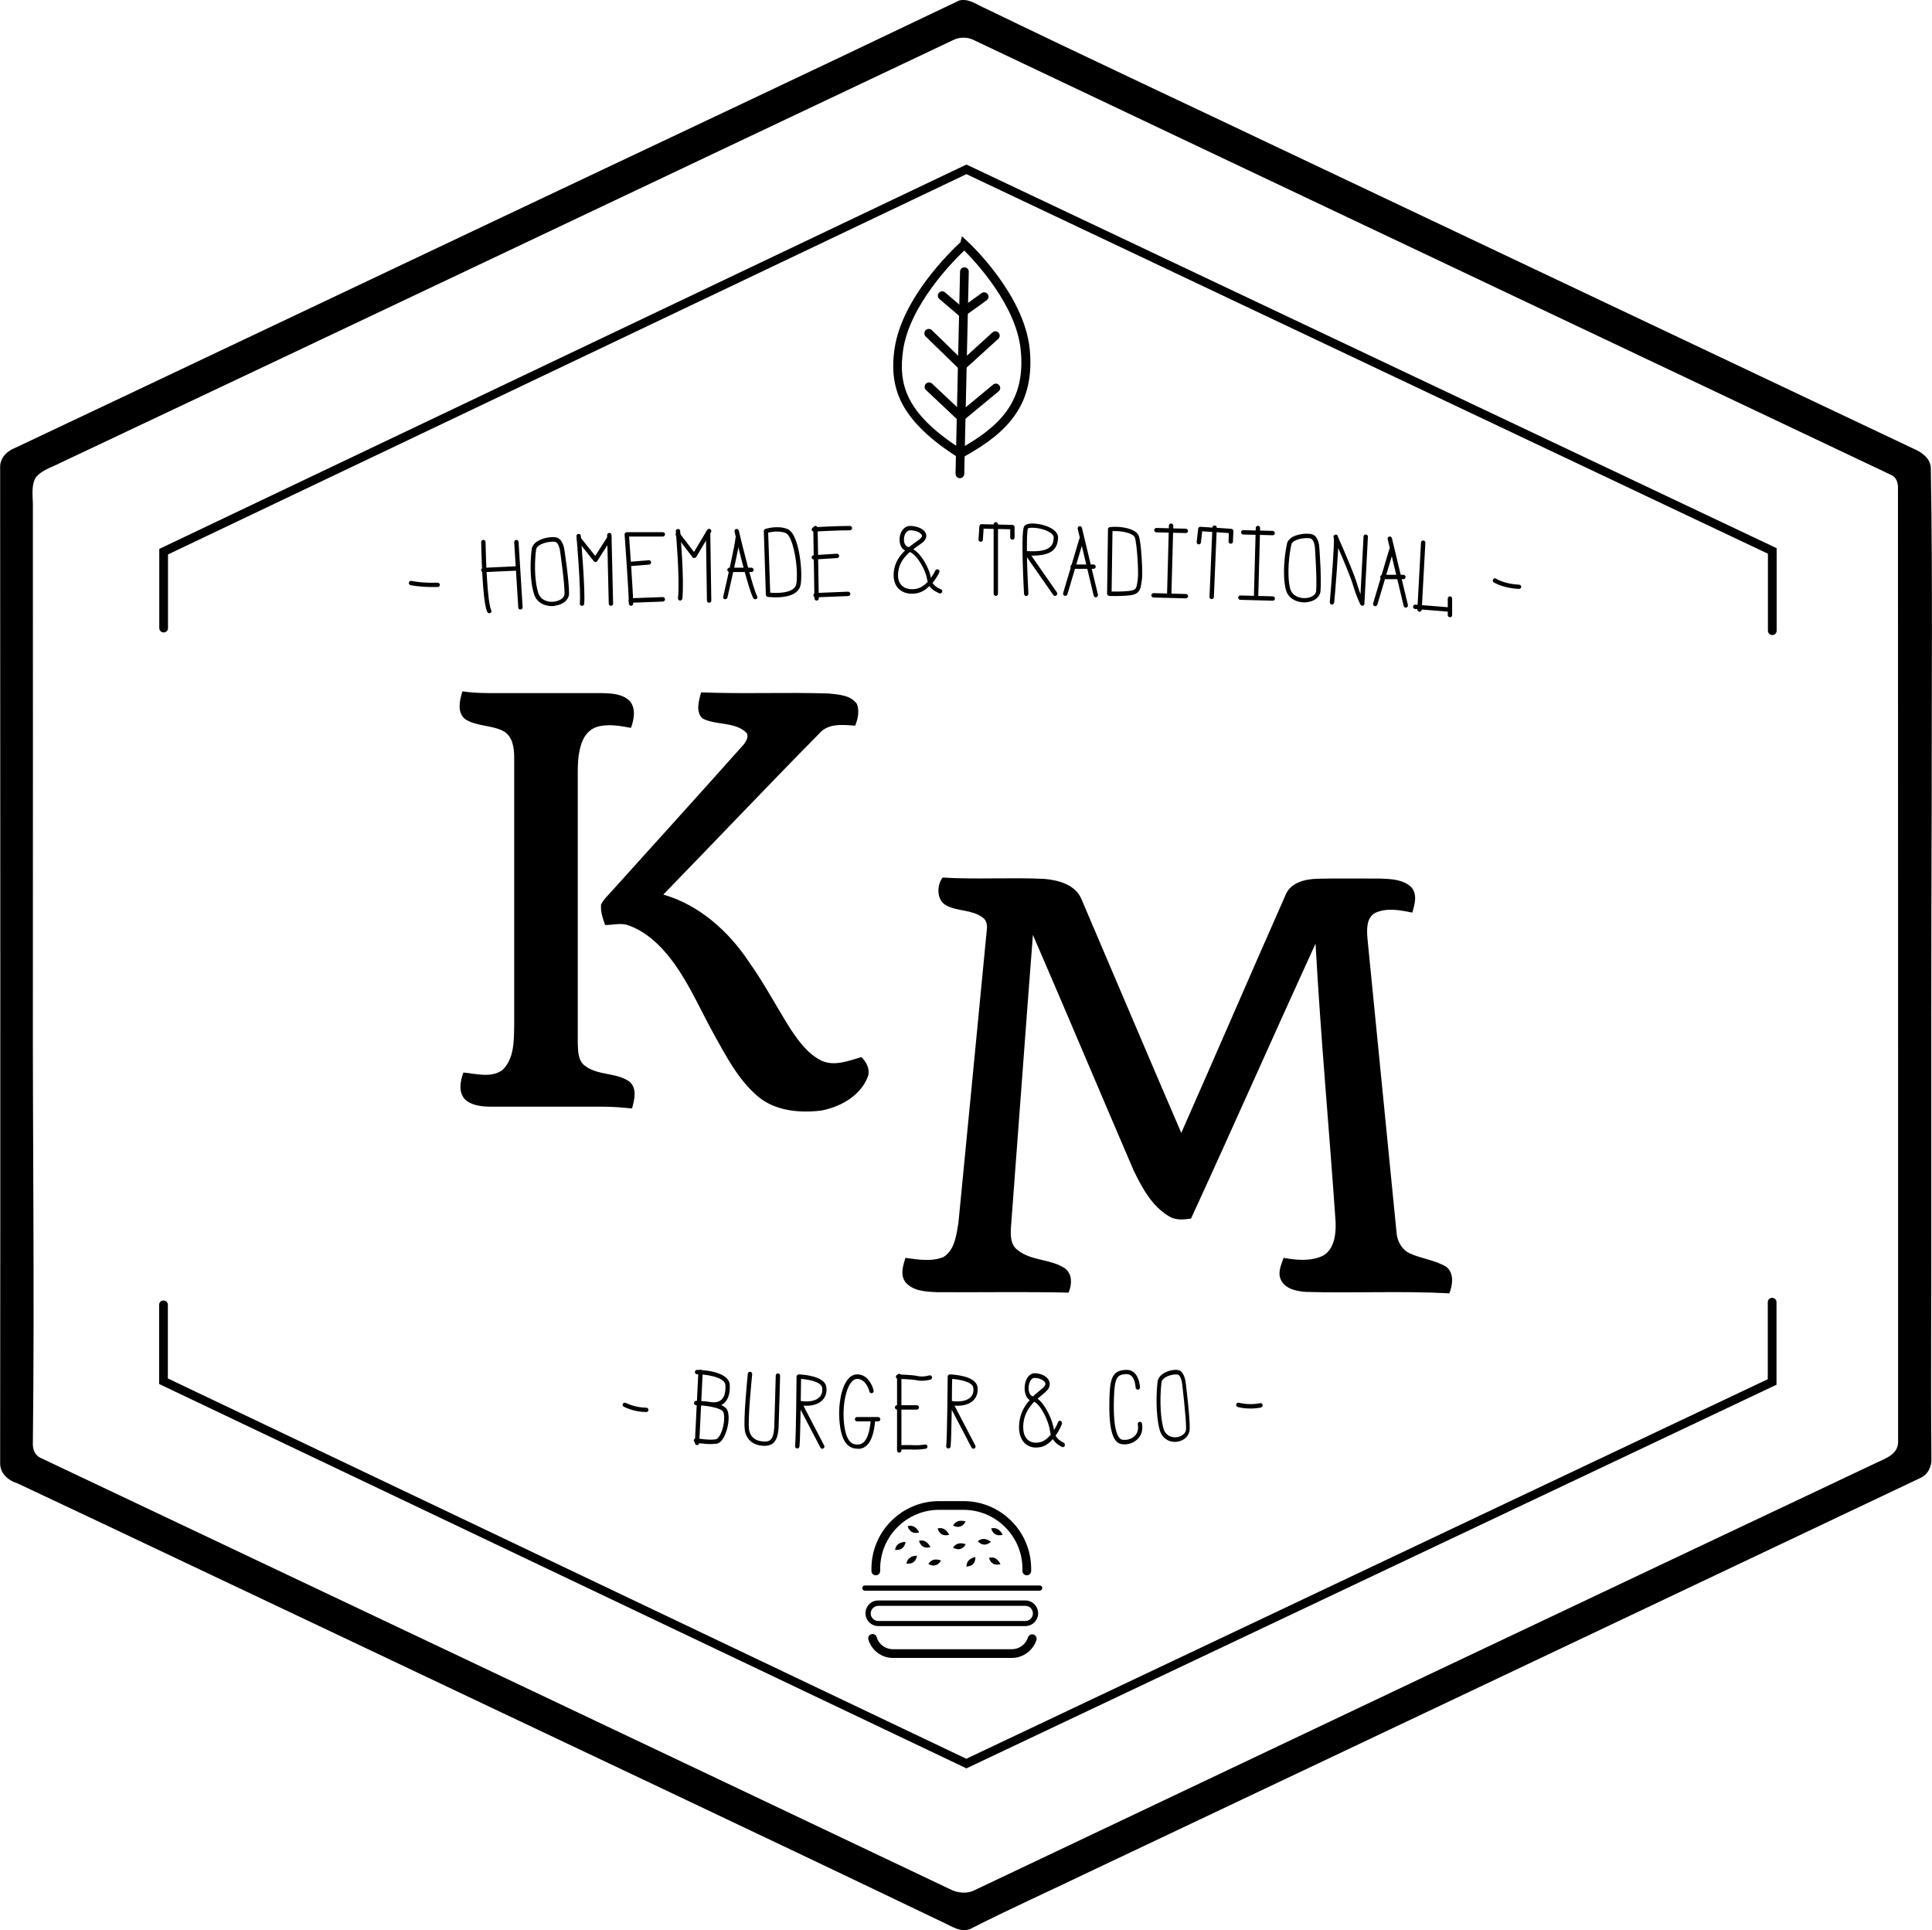 <?xml version="1.0" encoding="utf-8"?>
<!-- Generator: Adobe Illustrator 28.1.0, SVG Export Plug-In . SVG Version: 6.00 Build 0)  -->
<svg version="1.1" id="Layer_1" xmlns="http://www.w3.org/2000/svg" xmlns:xlink="http://www.w3.org/1999/xlink" x="0px" y="0px"
	 viewBox="0 0 1328.2 1326.8" style="enable-background:new 0 0 1328.2 1326.8;" xml:space="preserve">
<g>
	<g>
		<path d="M659.9,328.7C659.9,328.7,659.8,328.7,659.9,328.7c-1.7,0-3-1.4-3-3.1l3.1-138.9c0-1.7,1.4-3,3.1-2.9c1.7,0,3,1.4,2.9,3.1
			l-3.1,138.9C662.8,327.4,661.5,328.7,659.9,328.7z"/>
	</g>
	<g>
		<path d="M661.4,217.8c-0.7,0-1.4-0.2-2-0.7l-13.6-11.6c-1.3-1.1-1.4-3-0.3-4.2c1.1-1.3,3-1.4,4.2-0.3l13.6,11.6
			c1.3,1.1,1.4,3,0.3,4.2C663.1,217.4,662.3,217.8,661.4,217.8z"/>
	</g>
	<g>
		<path d="M661.4,217.8c-0.9,0-1.9-0.4-2.4-1.2c-1-1.3-0.7-3.2,0.7-4.2l15.1-10.9c1.3-1,3.2-0.7,4.2,0.7c1,1.3,0.7,3.2-0.7,4.2
			l-15.1,10.9C662.7,217.6,662,217.8,661.4,217.8z"/>
	</g>
	<g>
		<path d="M661.4,254.5c-0.8,0-1.6-0.3-2.2-1c-1.1-1.2-1-3.1,0.2-4.2l22.9-20.8c1.2-1.1,3.1-1,4.2,0.2c1.1,1.2,1,3.1-0.2,4.2
			l-22.9,20.8C662.9,254.2,662.1,254.5,661.4,254.5z"/>
	</g>
	<g>
		<path d="M661.4,254.5c-0.8,0-1.5-0.3-2.1-0.9l-22.9-22.3c-1.2-1.2-1.2-3.1-0.1-4.3c1.2-1.2,3.1-1.2,4.3-0.1l22.9,22.3
			c1.2,1.2,1.2,3.1,0.1,4.3C663,254.2,662.2,254.5,661.4,254.5z"/>
	</g>
	<g>
		<path d="M661.4,288.9c-0.9,0-1.7-0.4-2.3-1.1c-1.1-1.3-0.9-3.2,0.4-4.2l23.2-19.2c1.3-1.1,3.2-0.9,4.2,0.4
			c1.1,1.3,0.9,3.2-0.4,4.2l-23.2,19.2C662.8,288.7,662.1,288.9,661.4,288.9z"/>
	</g>
	<g>
		<path d="M660.7,289.6c-0.7,0-1.5-0.3-2.1-0.8l-22-20.7c-1.2-1.1-1.3-3-0.1-4.3c1.1-1.2,3-1.3,4.3-0.1l22,20.7
			c1.2,1.1,1.3,3,0.1,4.3C662.3,289.3,661.5,289.6,660.7,289.6z"/>
	</g>
	<g>
		<path d="M660.1,315.4l-1.5-1c-19.1-12.1-31.5-24.1-38.2-36.6c-5.9-11.1-7.6-23.3-5.4-38.2c5.2-34.9,38.9-67.2,45.3-73.1l1-4.1
			l3.8,3.5c1.6,1.5,39,36.3,42.8,74.1c1.8,18.2-1.5,33.2-10.4,45.7c-7.4,10.4-18.4,19.3-35.8,28.8L660.1,315.4z M662.9,172.2
			c-8.1,7.7-37.4,37.5-42,68.2c-3.5,23.9,1.9,43.7,39.3,67.9c27.6-15.4,45.1-33,41.5-67.8C698.7,209.9,670.7,180,662.9,172.2z"/>
	</g>
	<g>
		<path d="M1218.4,436.5c-1.7,0-3-1.3-3-3v-52.9l-551-260.9L115.5,381.1v50.6c0,1.7-1.3,3-3,3c-1.7,0-3-1.3-3-3v-54.4l1.7-0.8
			l553.2-263.4l1.3,0.6l555.7,263.1v56.7C1221.4,435.2,1220.1,436.5,1218.4,436.5z"/>
	</g>
	<g>
		<path d="M664.4,1215.5L109.4,951.3v-54.4c0-1.7,1.3-3,3-3c1.7,0,3,1.3,3,3v50.6l548.9,261.4l551-260.9v-52.9c0-1.7,1.3-3,3-3
			c1.7,0,3,1.3,3,3v56.7l-1.7,0.8L664.4,1215.5z"/>
	</g>
	<g>
		<g>
			<path d="M714.7,1093.4H594.6c-1,0-1.8-0.8-1.8-1.8c0-1,0.8-1.8,1.8-1.8h120.2c1,0,1.8,0.8,1.8,1.8
				C716.5,1092.5,715.7,1093.4,714.7,1093.4z"/>
		</g>
		<g>
			<path d="M704.9,1117.7H603.8c-4.8,0-8.8-3.9-8.8-8.8s3.9-8.8,8.8-8.8h101.1c4.8,0,8.8,3.9,8.8,8.8S709.7,1117.7,704.9,1117.7z
				 M603.8,1103.8c-2.8,0-5.2,2.3-5.2,5.2s2.3,5.2,5.2,5.2h101.1c2.8,0,5.2-2.3,5.2-5.2s-2.3-5.2-5.2-5.2H603.8z"/>
		</g>
		<g>
			<path d="M695.7,1139.6h-81.9c-7.7,0-14.6-5.2-16.8-12.6c-0.5-1.6,0.4-3.3,2-3.7c1.6-0.5,3.3,0.4,3.7,2c1.4,4.9,6,8.3,11.1,8.3
				h81.9c5,0,9.5-3.3,11-8.1c0.5-1.6,2.2-2.5,3.8-2c1.6,0.5,2.5,2.2,2,3.8C710.2,1134.5,703.3,1139.6,695.7,1139.6z"/>
		</g>
		<g>
			<path d="M705.9,1082.8c-1.7,0-3-1.3-3-3v-1.5c0-22.3-18.2-40.5-40.5-40.5h-16.8c-22.3,0-40.5,18.2-40.5,40.5v1.5c0,1.7-1.3,3-3,3
				s-3-1.3-3-3v-1.5c0-25.7,20.9-46.5,46.5-46.5h16.8c25.7,0,46.5,20.9,46.5,46.5v1.5C708.9,1081.4,707.6,1082.8,705.9,1082.8z"/>
		</g>
		<path d="M663.9,1061.4c0,0-2.6,5.8-8.7,2.4C657.4,1060.2,661,1060.5,663.9,1061.4z"/>
		<path d="M681.2,1059.7c0,0-4.2,4.7-9-0.3C675.4,1056.6,678.7,1058,681.2,1059.7z"/>
		<path d="M646.9,1072.6c0,0-2.6,5.8-8.7,2.4C640.5,1071.3,644,1071.6,646.9,1072.6z"/>
		<path d="M670.5,1070.2c0,0,0.8,6.3-6.1,6.6C664.4,1072.5,667.6,1071,670.5,1070.2z"/>
		<path d="M630.4,1069.3c0,0-0.4,6.3-7.3,5.4C624,1070.4,627.4,1069.4,630.4,1069.3z"/>
		<path d="M622.5,1059.8c0,0-0.3,6.3-7.2,5.5C616,1061,619.5,1060,622.5,1059.8z"/>
		<path d="M663.8,1045.8c0,0-2.4,5.9-8.6,2.8C657.3,1044.8,660.9,1045,663.8,1045.8z"/>
		<path d="M687.8,1075.1c0,0-5.9,2.3-7.9-4.3C684.1,1069.7,686.4,1072.4,687.8,1075.1z"/>
		<path d="M689.3,1054.9c0,0-5.9,2.3-7.9-4.3C685.6,1049.5,687.9,1052.3,689.3,1054.9z"/>
		<path d="M652.5,1054.9c0,0-5.9,2.3-7.9-4.3C648.8,1049.5,651.1,1052.3,652.5,1054.9z"/>
		<path d="M639.7,1063.4c0,0-5.9,2.3-7.9-4.3C635.9,1058,638.2,1060.8,639.7,1063.4z"/>
		<path d="M631.9,1053.3c0,0-5.9,2.3-7.9-4.3C628.1,1047.9,630.5,1050.6,631.9,1053.3z"/>
	</g>
	<g>
		<g>
			<path d="M659.5,0.3c6.6-1.6,12.4,3.2,18.2,5.6c71,34.4,142.5,67.7,213.7,101.6c141.5,67.1,283.1,134.1,424.7,201.2
				c5.7,2.5,11.5,6.9,11.3,13.8c1.3,75.6,0.5,151.3,0.6,227c-0.4,99.2-0.3,198.3-0.3,297.5c0.1,51.7-0.4,103.5,0.1,155.2
				c0.4,5.7-2.4,11.5-7.8,13.8c-190.8,90.5-381.6,180.9-572.5,271.3c-26.8,12.9-54,25.1-80.5,38.6c-6.7,2.7-13.1-2.1-19-4.7
				c-134.2-64.4-268.9-127.7-403.4-191.6c-77.5-36.6-154.9-73.5-232.6-110c-6.3-1.9-12-6.8-11.9-13.9c0.2-228.4,0.1-456.9,0-685.3
				c0.2-5.2,3.9-9.6,8.5-11.7c107.4-50.7,214.6-101.7,322-152.5C440.1,104.3,550,52.7,659.5,0.3z M655.8,27.3
				C451,124.2,246.3,221.5,41.4,318.2c-5.8,3.1-12.9,4.8-17,10.3c-3.4,6.4-1.5,14-1.8,21c0.1,110,0,220,0,330
				c-0.2,104,1.2,208,0,312c-0.3,4.1,1.1,8.6,5.1,10.5c208.4,98.7,416.8,197.4,625.1,296.4c5.5,2.9,12.1,3.6,17.7,0.6
				c205.9-97.8,411.8-195.4,617.9-292.8c6.5-3.3,16.3-5.9,16.5-14.8c0-218.8,0-437.6-0.1-656.4c0.1-3.4-1.4-7.3-4.8-8.6
				c-210-99.6-420-198.9-630-298.6C665.7,25.5,660.4,25.2,655.8,27.3z"/>
		</g>
		<g>
			<path d="M317.9,475.2c11.3,1.7,22.8,1.1,34.3,1.2c20.5,0,40.9,0,61.4,0c6.6,0.2,14,0.4,19.1,5.2c4.7,5.1,3.2,12.8,1.1,18.7
				c-7.7-1.4-15.7-2.9-23.3-0.7c-4.7,1.4-8.3,5.3-10.1,9.8c-3.6,8.7-3.2,18.3-3.2,27.6c0,60.2,0,120.3,0,180.4
				c0.2,5.2,0.2,11.5,4.7,15c8.8,7,21.4,4.6,30.6,10.9c5.7,4.5,3.7,12.6,2,18.6c-6.4-0.6-12.8-1.2-19.2-1.2c-25.9,0-51.8,0-77.6,0
				c-6.3-0.1-13.5-0.6-18.2-5.2c-4.5-5.1-3.1-12.5-0.9-18.3c8.7,0.8,18.9,3.9,26.7-1.6c8.3-7.8,8-20.3,8.2-30.8
				c0-61.3,0-122.7,0-184c0-6.4-0.9-14.1-6.8-17.9c-8.4-4.8-19.1-3.3-27.2-8.8C314,489.2,316.1,481.2,317.9,475.2z"/>
			<path d="M482,475.9c29.3,1.2,58.6-0.2,87.9,0.8c6.7,0.7,15,1.1,19.2,7.2c1.9,4.8,0.7,10.3-1.2,14.9c-8.6-0.6-18.5-1.9-24.8,5.5
				c-36,36.5-71.3,73.8-107.1,110.6c24.6,7.1,44.7,25,58.7,46c10.7,15,19.2,31.3,29,46.8c5.8,8.5,12.2,17.4,21.8,21.7
				c8.8,3.5,18.1-0.3,26.7-2.8c3.8,3.7,6.5,9.3,4,14.5c-5.4,12.6-18.9,19.9-31.8,22.3c-14.8,1.7-31.4,0.3-43.3-9.7
				c-13.7-11.6-22-27.9-30.6-43.3c-11-19.9-19.7-41.5-35.4-58.4c-6.3-6.7-13.7-12.5-22.4-15.7c-5.3-2.3-11.1-0.4-16.7-0.5
				c-1.6-4.5-3.2-9.2-2.8-14.1c2-3.9,5.5-6.9,8.3-10.2c29.9-33.2,60-66.3,89.7-99.7c2-2.4,4.3-6.6,1-9c-8.2-6.7-19.9-4.3-29-8.8
				C478,489.7,480.4,481.7,482,475.9z"/>
			<path d="M650.8,622.5c-7-3.4-7-13.8-2.8-19.3c23.2,1.4,46.4-0.2,69.7,0.9c9.8,0.8,21.7,3.9,25.8,14
				c22.9,53.5,45.5,107.1,68.6,160.6c24-54.3,47.5-108.8,71.5-163.1c3.4-9.1,13.8-11.4,22.4-11.6c14.4-0.3,28.9-0.1,43.3-0.1
				c7.2,0.3,15.4,0.6,20.9,5.9c4.4,4.9,2.4,11.9,0.7,17.5c-8.3-1.7-17.3-3.5-25.3,0.1c-6.4,3.3-6,11.6-5.5,17.8
				c6.7,67.3,13.3,134.7,20,202.1c0.4,5.8,3.6,11.6,9,14.2c8.1,3.7,17.4,4.6,25.1,9.2c5.6,4.3,4.5,12.5,2.2,18.3
				c-32.9-1.8-65.9,0-98.9-1c-6.4-0.5-14.3-2.1-17.1-8.7c-2.1-5,0.5-10,2-14.7c8.9,1.6,18.6,2.5,27-1.4c8-4.5,9.1-14.9,8.8-23.2
				c-4.4-63.8-10.3-127.6-13.8-191.4c-28.8,62.9-56.7,126.2-85.6,189c-5.2,0.8-10.8,1.3-15.4-1.7c-11.7-7.1-18.3-19.6-24.1-31.5
				c-23.2-53.9-45.9-108-69.2-161.8c-5.2,67-10,134.1-15.1,201.1c-0.3,5.3-0.4,11.7,4.3,15.3c9.3,7.8,22.6,6.2,32.5,12.6
				c5.6,3.8,5.2,11.4,2.8,16.9c-30.1-0.7-60.1-0.1-90.2-0.3c-7.5-0.3-16.3-0.6-21.7-6.6c-4-4.9-2-11.6-0.2-17
				c8.6,1.2,17.9,2.8,26.2-0.6c7.8-5,8.8-15.3,10.2-23.6c6.6-67.1,13-134.2,19.5-201.3c0.5-3.2-0.2-6.8-3.1-8.6
				C668.1,625.2,658.5,626.5,650.8,622.5z"/>
		</g>
	</g>
	<g>
		<g>
			<path d="M297.2,403.5c-9.3,0-14.8-1.3-15-1.3c-0.8-0.2-1.3-1-1.1-1.8c0.2-0.8,1-1.3,1.8-1.1c0.1,0,6.8,1.6,17.9,1.2
				c0.8,0,1.5,0.6,1.6,1.4c0,0.8-0.6,1.5-1.4,1.6C299.6,403.5,298.4,403.5,297.2,403.5z"/>
		</g>
		<g>
			<path d="M336.4,421.5c-0.6,0-1.1-0.3-1.4-0.8c-3.5-7.1-4.1-43.9-4.2-48.1c0-0.8,0.6-1.5,1.5-1.5c0.8,0,1.5,0.6,1.5,1.5
				c0.2,11.2,1.2,41.3,3.9,46.8c0.4,0.7,0.1,1.6-0.7,2C336.8,421.5,336.6,421.5,336.4,421.5z"/>
		</g>
		<g>
			<path d="M332.3,393.3c-0.8,0-1.5-0.6-1.5-1.4c0-0.8,0.6-1.5,1.4-1.6l23.5-1.1c0.8,0,1.5,0.6,1.6,1.4c0,0.8-0.6,1.5-1.4,1.6
				L332.3,393.3C332.4,393.3,332.4,393.3,332.3,393.3z"/>
		</g>
		<g>
			<path d="M357.8,419c-0.8,0-1.5-0.6-1.5-1.4l-2.8-44.9c-0.1-0.8,0.6-1.5,1.4-1.6c0.8-0.1,1.5,0.6,1.6,1.4l2.8,44.9
				C359.3,418.2,358.7,418.9,357.8,419C357.8,419,357.8,419,357.8,419z"/>
		</g>
		<g>
			<path d="M400.1,416.4c-0.1,0-0.1,0-0.2,0c-0.8-0.1-1.4-0.8-1.3-1.7c0.9-8.2-2.2-45.8-2.3-46.1c-0.1-0.8,0.5-1.6,1.4-1.6
				c0.8-0.1,1.6,0.5,1.6,1.4c0.1,1.6,3.2,38.2,2.3,46.7C401.6,415.9,400.9,416.4,400.1,416.4z"/>
		</g>
		<g>
			<path d="M409.4,386.3c-0.5,0-0.9-0.2-1.2-0.6l-11.3-14.2c-0.5-0.6-0.4-1.6,0.2-2.1c0.6-0.5,1.6-0.4,2.1,0.2l10,12.5l8.4-13.1
				c0.4-0.7,1.4-0.9,2.1-0.5c0.7,0.4,0.9,1.4,0.5,2.1l-9.5,14.9C410.4,386.1,409.9,386.3,409.4,386.3
				C409.4,386.3,409.4,386.3,409.4,386.3z"/>
		</g>
		<g>
			<path d="M420,416.4c-0.8,0-1.5-0.6-1.5-1.5l-1.1-47.1c0-0.8,0.6-1.5,1.5-1.5c0.8,0,1.5,0.6,1.5,1.5l1.1,47.1
				C421.5,415.7,420.9,416.4,420,416.4C420,416.4,420,416.4,420,416.4z"/>
		</g>
		<g>
			<path d="M433.8,416.4c-0.8,0-1.5-0.7-1.5-1.5c-0.1-9.3-2.9-47.1-2.9-47.5c0-0.4,0.1-0.8,0.4-1.1s0.7-0.5,1.1-0.5h24.8
				c0.8,0,1.5,0.7,1.5,1.5s-0.7,1.5-1.5,1.5h-23.2c0.5,7.4,2.7,37.6,2.8,46C435.3,415.8,434.6,416.4,433.8,416.4
				C433.8,416.4,433.8,416.4,433.8,416.4z"/>
		</g>
		<g>
			<path d="M432.3,389.2c-0.8,0-1.4-0.6-1.5-1.4c-0.1-0.8,0.5-1.6,1.4-1.6l13.8-1.1c0.8-0.1,1.6,0.5,1.6,1.4
				c0.1,0.8-0.5,1.6-1.4,1.6l-13.8,1.1C432.4,389.2,432.3,389.2,432.3,389.2z"/>
		</g>
		<g>
			<path d="M433.7,414.3c-0.8,0-1.5-0.6-1.5-1.5c0-0.8,0.6-1.5,1.5-1.6l21.9-0.8c0.8,0,1.5,0.6,1.6,1.5c0,0.8-0.6,1.5-1.5,1.6
				L433.7,414.3C433.8,414.3,433.8,414.3,433.7,414.3z"/>
		</g>
		<g>
			<path d="M379.3,416.6c-5.1,0-10.3-2.4-12.1-8.1c-3.4-10.4-2.5-25.1-1.6-31.4c0.3-1.8,1.5-3.5,3.6-4.9c4-2.6,10.5-3.6,13.5-2.7
				c0,0,0,0,0.1,0c4.2,1.4,5.1,7.6,5.2,8.4c0.2,1.1,3.3,22.1,3.2,30.1c-0.1,4.1-3.8,7.5-9.4,8.3C381,416.6,380.2,416.6,379.3,416.6z
				 M380.1,372.3c-2.6,0-6.6,0.8-9.3,2.5c-0.9,0.6-2,1.5-2.2,2.8c-0.9,6.1-1.7,20.1,1.5,30.1c1.6,4.9,6.8,6.5,11.2,5.8
				c3.3-0.5,6.8-2.4,6.8-5.4c0.1-7.8-3.1-29.4-3.1-29.6c0,0,0,0,0,0c-0.2-1.3-1.1-5.3-3.1-6C381.4,372.4,380.8,372.3,380.1,372.3z"
				/>
		</g>
		<g>
			<path d="M895.4,414c-5-0.4-10.1-3.1-11.5-9c-2.5-10.7-0.5-25.2,0.9-31.4c0.4-1.8,1.8-3.4,3.9-4.6c4.2-2.2,10.8-2.7,13.7-1.6
				c0,0,0,0,0.1,0c4,1.7,4.5,8,4.5,8.8c0.1,1.1,1.6,22.3,0.8,30.2c-0.4,4.1-4.4,7.2-10,7.6C897,414.1,896.2,414.1,895.4,414z
				 M899.6,369.9c-2.6-0.2-6.7,0.3-9.4,1.8c-1,0.5-2.2,1.4-2.4,2.6c-1.4,6-3.3,20-0.9,30.1c1.2,5,6.3,7,10.7,6.7
				c3.3-0.2,6.9-1.8,7.2-4.8c0.7-7.7-0.8-29.5-0.8-29.8c0,0,0,0,0,0c-0.1-1.3-0.7-5.3-2.7-6.2C900.9,370,900.3,369.9,899.6,369.9z"
				/>
		</g>
		<g>
			<path d="M467.6,412.8c-0.1,0-0.1,0-0.2,0c-0.8-0.1-1.4-0.8-1.3-1.6c1.4-13.4-1.5-45.7-1.5-46c-0.1-0.8,0.5-1.6,1.4-1.6
				c0.8-0.1,1.6,0.5,1.6,1.4c0.1,1.3,2.9,32.9,1.5,46.6C469,412.2,468.3,412.8,467.6,412.8z"/>
		</g>
		<g>
			<path d="M477.3,383.6c-0.5,0-0.9-0.2-1.2-0.6l-11.3-14.7c-0.5-0.7-0.4-1.6,0.3-2.1c0.7-0.5,1.6-0.4,2.1,0.3l9.9,12.9l9.1-15.2
				c0.4-0.7,1.4-0.9,2.1-0.5c0.7,0.4,0.9,1.4,0.5,2.1l-10.2,17.1C478.3,383.3,477.9,383.5,477.3,383.6
				C477.4,383.6,477.3,383.6,477.3,383.6z"/>
		</g>
		<g>
			<path d="M487.5,414.3c-0.8,0-1.5-0.7-1.5-1.5l-0.7-46.6c0-0.8,0.6-1.5,1.5-1.5c0.8,0,1.5,0.6,1.5,1.5l0.7,46.6
				C489.1,413.6,488.4,414.3,487.5,414.3C487.6,414.3,487.6,414.3,487.5,414.3z"/>
		</g>
		<g>
			<path d="M498.6,411.9c-0.1,0-0.2,0-0.3,0c-0.8-0.2-1.3-1-1.1-1.8c2.3-9.9,8.3-36.5,8.4-40.2c0-0.8,0.7-1.5,1.5-1.5
				c0.8,0,1.5,0.7,1.5,1.5c-0.1,4.8-8.2,39.3-8.5,40.8C499.9,411.4,499.2,411.9,498.6,411.9z"/>
		</g>
		<g>
			<path d="M519.2,411.9c-0.5,0-1-0.3-1.3-0.7c-3.5-5.9-12.6-44.2-12.9-45.8c-0.2-0.8,0.3-1.6,1.1-1.8c0.8-0.2,1.6,0.3,1.8,1.1
				c2.6,11,9.9,40.4,12.6,45c0.4,0.7,0.2,1.6-0.5,2.1C519.7,411.8,519.4,411.9,519.2,411.9z"/>
		</g>
		<g>
			<path d="M516.6,393.2h-15.1c-0.8,0-1.5-0.7-1.5-1.5s0.7-1.5,1.5-1.5h15.1c0.8,0,1.5,0.7,1.5,1.5S517.5,393.2,516.6,393.2z"/>
		</g>
		<g>
			<path d="M533.4,410.6c-3,0-5.3-0.3-5.6-0.3c-0.7-0.1-1.3-0.7-1.3-1.4l-1.4-43.8c0-0.7,0.4-1.3,1-1.5c0.3-0.1,8.3-2.7,15.2,0
				c8,3.1,10.6,28.5,9.2,37.9C549.3,409.3,539.7,410.6,533.4,410.6z M529.5,407.4c4.1,0.3,17,0.8,18-6.3c1.6-10.9-2.3-32.7-7.3-34.7
				c-4.5-1.8-9.8-0.8-12.1-0.3L529.5,407.4z"/>
		</g>
		<g>
			<path d="M561.4,412.8c-0.8,0-1.5-0.7-1.5-1.5l-0.8-48.3c0-0.8,0.6-1.5,1.5-1.5c0,0,0,0,0,0c0.8,0,1.5,0.7,1.5,1.5l0.8,48.3
				C562.9,412.1,562.3,412.8,561.4,412.8C561.4,412.8,561.4,412.8,561.4,412.8z"/>
		</g>
		<g>
			<path d="M560.7,410.6c-0.8,0-1.5-0.6-1.5-1.4c0-0.8,0.6-1.5,1.4-1.6l22.4-0.9c0.8,0,1.5,0.6,1.6,1.4c0,0.8-0.6,1.5-1.4,1.6
				L560.7,410.6C560.7,410.6,560.7,410.6,560.7,410.6z"/>
		</g>
		<g>
			<path d="M559.5,384.6c-0.8,0-1.4-0.6-1.5-1.4c-0.1-0.8,0.6-1.5,1.4-1.6l15.9-1c0.8-0.1,1.5,0.6,1.6,1.4c0.1,0.8-0.6,1.5-1.4,1.6
				L559.5,384.6C559.6,384.6,559.6,384.6,559.5,384.6z"/>
		</g>
		<g>
			<path d="M559.5,365.4c-0.8,0-1.5-0.6-1.5-1.4c0-0.8,0.6-1.5,1.4-1.6c0.2,0,15.8-0.9,24.9-0.9c0.8,0,1.5,0.7,1.5,1.5
				s-0.7,1.5-1.5,1.5C575.4,364.5,559.8,365.4,559.5,365.4C559.6,365.4,559.5,365.4,559.5,365.4z"/>
		</g>
		<g>
			<path d="M626.8,408.1c-3.6,0-6.7-1.2-9-3.4c-3.1-3.1-4.2-8-3-13.8c1.1-5.3,4.1-9.4,7.4-12.5c-3.1-1.6-4.1-5.5-3.7-9
				c0.6-4.9,3.7-8.1,7.7-7.9c5.1,0.3,9.2,2.3,10.3,5.2c0.7,1.7,0.2,3.6-1.2,5.2c-0.9,1-2.4,2-4.1,3.2c-1,0.7-2.1,1.5-3.3,2.4
				c6.1,3.8,11.2,14,12.1,19.7c1.9-2.6,3-5,3-5c0.3-0.8,1.2-1.1,2-0.7c0.8,0.3,1.1,1.2,0.7,2c-0.1,0.3-1.7,3.7-4.6,7.2
				c1.9,3,5.7,4.3,5.7,4.3c0.8,0.3,1.2,1.1,0.9,1.9c-0.3,0.8-1.1,1.2-1.9,0.9c-0.2-0.1-4.3-1.5-6.9-4.9c-2.3,2.3-5.2,4.2-8.7,4.9
				C629.2,408,628,408.1,626.8,408.1z M625.5,379.4c-3.4,3-6.7,6.9-7.7,12c-1,4.9-0.3,8.7,2.2,11.1c2.3,2.2,5.9,3,10,2.2
				c3.1-0.6,5.7-2.6,7.8-4.8c-0.2-0.6-0.4-1.3-0.5-2.1C636.5,392.6,631.1,381.9,625.5,379.4z M625.9,364.5c-2.6,0-4.1,2.6-4.4,5.3
				c-0.3,2.7,0.5,5.8,3.2,6.3c0,0,0.1,0,0.1,0c1.7-1.3,3.3-2.5,4.7-3.5c1.6-1.1,2.9-2,3.6-2.8c1-1,0.7-1.7,0.6-2
				c-0.6-1.5-3.4-3.1-7.7-3.3C626,364.5,626,364.5,625.9,364.5z"/>
		</g>
		<g>
			<path d="M684.6,409.6c-0.8,0-1.5-0.7-1.5-1.5v-47.7c0-0.8,0.7-1.5,1.5-1.5c0.8,0,1.5,0.7,1.5,1.5v47.7
				C686.1,408.9,685.4,409.6,684.6,409.6z"/>
		</g>
		<g>
			<path d="M674.2,372.4c0,0-0.1,0-0.1,0c-0.8-0.1-1.5-0.8-1.4-1.6l0.6-9.1c0.1-0.8,0.7-1.4,1.5-1.4l21.2,0.5c0.8,0,1.5,0.7,1.5,1.5
				v7.2c0,0.8-0.7,1.5-1.5,1.5c-0.8,0-1.5-0.7-1.5-1.5v-5.7l-18.3-0.4l-0.5,7.7C675.7,371.8,675,372.4,674.2,372.4z"/>
		</g>
		<g>
			<path d="M832.9,411.8c-0.8,0-1.5-0.7-1.4-1.6l2-47.6c0-0.8,0.7-1.5,1.6-1.4s1.5,0.7,1.4,1.6l-2,47.6
				C834.5,411.2,833.8,411.8,832.9,411.8z"/>
		</g>
		<g>
			<path d="M824.1,374.2c0,0-0.1,0-0.1,0c-0.8-0.1-1.4-0.8-1.3-1.7l1-9.1c0.1-0.8,0.8-1.4,1.6-1.3l21.2,1.4c0.8,0.1,1.4,0.7,1.4,1.6
				l-0.3,7.2c0,0.8-0.7,1.5-1.6,1.4c-0.8,0-1.5-0.7-1.4-1.6l0.2-5.7l-18.3-1.2l-0.9,7.6C825.6,373.6,824.9,374.2,824.1,374.2z"/>
		</g>
		<g>
			<path d="M725.3,409.6c-0.5,0-0.9-0.2-1.2-0.6l-18.1-26c0.2,7.6,0.5,16.5,1,25.1c0,0.8-0.6,1.5-1.4,1.6c-0.8,0-1.5-0.6-1.6-1.4
				c0-0.1-0.6-10.9-0.9-21.9c-0.6-22.8,0.6-24.2,1.3-25c2.3-2.7,10.6-1.5,15.5,0.4c4.9,1.9,7.6,4.7,7.5,7.8
				c-0.1,3.7-1.2,6.5-3.3,8.5c-2.9,2.7-7.9,3.9-15.1,3.8l17.6,25.3c0.5,0.7,0.3,1.6-0.4,2.1C725.9,409.5,725.6,409.6,725.3,409.6z
				 M706,378.8C706,378.8,706.1,378.8,706,378.8c8.1,0.5,13.3-0.4,16-2.9c1.6-1.4,2.3-3.5,2.4-6.4c0-2.2-2.9-3.8-4.6-4.6
				c-5.3-2.4-11.9-2.5-13.1-1.7C706.1,364.6,705.9,370.6,706,378.8C706,378.8,706,378.8,706,378.8z"/>
		</g>
		<g>
			<path d="M732.3,409.6c-0.1,0-0.3,0-0.4-0.1c-0.8-0.2-1.2-1.1-1-1.9l11.1-37.2c0.2-0.8,1.1-1.2,1.9-1c0.8,0.2,1.2,1.1,1,1.9
				l-11.1,37.2C733.5,409.2,732.9,409.6,732.3,409.6z"/>
		</g>
		<g>
			<path d="M753.4,410.6c-0.7,0-1.3-0.5-1.5-1.2l-11-45.9c-0.2-0.8,0.3-1.6,1.1-1.8c0.8-0.2,1.6,0.3,1.8,1.1l11,45.9
				c0.2,0.8-0.3,1.6-1.1,1.8C753.7,410.6,753.5,410.6,753.4,410.6z"/>
		</g>
		<g>
			<path d="M751.8,391h-14.4c-0.8,0-1.5-0.7-1.5-1.5s0.7-1.5,1.5-1.5h14.4c0.8,0,1.5,0.7,1.5,1.5S752.6,391,751.8,391z"/>
		</g>
		<g>
			<path d="M945.4,416.7c-0.1,0-0.3,0-0.4-0.1c-0.8-0.2-1.2-1.1-1-1.9l11.1-37.2c0.2-0.8,1.1-1.2,1.9-1c0.8,0.2,1.2,1.1,1,1.9
				l-11.1,37.2C946.6,416.3,946,416.7,945.4,416.7z"/>
		</g>
		<g>
			<path d="M966.5,417.7c-0.7,0-1.3-0.5-1.5-1.2l-11-45.9c-0.2-0.8,0.3-1.6,1.1-1.8c0.8-0.2,1.6,0.3,1.8,1.1l11,45.9
				c0.2,0.8-0.3,1.6-1.1,1.8C966.7,417.7,966.6,417.7,966.5,417.7z"/>
		</g>
		<g>
			<path d="M964.8,398.1h-14.4c-0.8,0-1.5-0.7-1.5-1.5s0.7-1.5,1.5-1.5h14.4c0.8,0,1.5,0.7,1.5,1.5S965.7,398.1,964.8,398.1z"/>
		</g>
		<g>
			<path d="M766.7,409.7c-2.3,0-3.9,0-4.1-0.1c-0.8,0-1.5-0.7-1.5-1.5l0.6-44.3c0-0.8,0.6-1.4,1.3-1.5c7.9-0.9,17.8,1.2,19.8,5.8
				c1.8,4.2,3,26.4,2.2,30.5c-0.1,0.7-0.2,1.4-0.3,2.1c-0.5,3.3-0.9,6.6-5.3,8C776.7,409.5,770.8,409.7,766.7,409.7z M764.2,406.6
				c4.1,0.1,11.6,0,14.5-0.9c2.4-0.7,2.7-2.2,3.2-5.5c0.1-0.7,0.2-1.4,0.3-2.2c0.7-4-0.6-25.3-2.1-28.7c-1.2-2.7-8.5-4.6-15.3-4.2
				L764.2,406.6z"/>
		</g>
		<g>
			<path d="M803.8,410.6C803.8,410.6,803.7,410.6,803.8,410.6c-0.9,0-1.5-0.7-1.5-1.5l1.3-47.8c0-0.8,0.7-1.5,1.5-1.5
				c0.8,0,1.5,0.7,1.5,1.5l-1.3,47.8C805.2,410,804.6,410.6,803.8,410.6z"/>
		</g>
		<g>
			<path d="M815.3,411.3C815.3,411.3,815.2,411.3,815.3,411.3l-22.3-0.6c-0.8,0-1.5-0.7-1.5-1.5c0-0.8,0.7-1.5,1.5-1.5c0,0,0,0,0,0
				l22.3,0.6c0.8,0,1.5,0.7,1.5,1.5C816.8,410.6,816.1,411.3,815.3,411.3z"/>
		</g>
		<g>
			<path d="M815.3,366.4C815.3,366.4,815.3,366.4,815.3,366.4l-20.3-0.5c-0.8,0-1.5-0.7-1.5-1.5c0-0.8,0.7-1.5,1.5-1.5l20.2,0.5
				c0.8,0,1.5,0.7,1.5,1.5C816.8,365.7,816.1,366.4,815.3,366.4z"/>
		</g>
		<g>
			<path d="M863.5,412.2C863.5,412.2,863.4,412.2,863.5,412.2c-0.9,0-1.5-0.7-1.5-1.5l1.3-47.8c0-0.8,0.7-1.5,1.5-1.5
				c0.8,0,1.5,0.7,1.5,1.5l-1.3,47.8C864.9,411.6,864.3,412.2,863.5,412.2z"/>
		</g>
		<g>
			<path d="M875,412.9C875,412.9,875,412.9,875,412.9l-22.3-0.6c-0.8,0-1.5-0.7-1.5-1.5c0-0.8,0.7-1.5,1.5-1.5c0,0,0,0,0,0l22.3,0.6
				c0.8,0,1.5,0.7,1.5,1.5C876.5,412.2,875.8,412.9,875,412.9z"/>
		</g>
		<g>
			<path d="M875,367.9C875,367.9,875,367.9,875,367.9l-20.3-0.5c-0.8,0-1.5-0.7-1.5-1.5c0-0.8,0.7-1.5,1.5-1.5l20.2,0.5
				c0.8,0,1.5,0.7,1.5,1.5C876.5,367.3,875.8,367.9,875,367.9z"/>
		</g>
		<g>
			<path d="M936.6,416.4c-0.5,0-1-0.3-1.3-0.8c-0.1-0.2-2.5-4.6-5.2-13.6c-1.6-5.5-6.8-17.7-10.1-25.3c-0.2,3.5-0.5,8.5-1,15.6
				c-0.8,11-1.7,21.8-1.8,21.9c-0.1,0.8-0.8,1.4-1.6,1.4c-0.8-0.1-1.4-0.8-1.4-1.6c1.3-15.4,3.2-40.3,2.8-44.1
				c-0.4-1.1-0.4-1.8,0.6-2.3c0.6-0.3,1.5-0.3,2,0.6c0.1,0.2,0.2,0.4,0.3,0.9c0.4,1.1,1.4,3.4,2.5,5.8c3.3,7.6,8.8,20.4,10.5,26.3
				c0.9,2.9,1.7,5.4,2.4,7.3l2.1-39.7c0-0.8,0.7-1.5,1.6-1.4c0.8,0,1.5,0.8,1.4,1.6l-2.4,46c0,0.7-0.5,1.2-1.2,1.4
				C936.8,416.4,936.7,416.4,936.6,416.4z"/>
		</g>
		<g>
			<path d="M975.9,420.5C975.9,420.5,975.9,420.5,975.9,420.5c-0.9,0-1.5-0.8-1.5-1.6l2.5-46c0-0.8,0.8-1.5,1.6-1.4
				c0.8,0,1.5,0.8,1.4,1.6l-2.5,46C977.4,419.9,976.7,420.5,975.9,420.5z"/>
		</g>
		<g>
			<path d="M996.8,420.5c0,0-0.1,0-0.1,0l-23.9-1.9c-0.8-0.1-1.4-0.8-1.4-1.6c0.1-0.8,0.8-1.4,1.6-1.4l23.9,1.9
				c0.8,0.1,1.4,0.8,1.4,1.6C998.2,419.9,997.6,420.5,996.8,420.5z"/>
		</g>
		<g>
			<path d="M996.8,424.3c-0.8,0-1.5-0.7-1.5-1.5v-11.4c0-0.8,0.7-1.5,1.5-1.5c0.8,0,1.5,0.7,1.5,1.5v11.4
				C998.3,423.6,997.6,424.3,996.8,424.3z"/>
		</g>
		<g>
			<path d="M1044.3,404.8C1044.3,404.8,1044.3,404.8,1044.3,404.8c-11.1-0.5-17.1-4.4-17.4-4.5c-0.7-0.5-0.9-1.4-0.4-2.1
				c0.5-0.7,1.4-0.9,2.1-0.4c0.1,0.1,5.7,3.6,15.8,4.1c0.8,0,1.5,0.7,1.4,1.6C1045.8,404.2,1045.1,404.8,1044.3,404.8z"/>
		</g>
	</g>
	<g>
		<path d="M629.9,996.4c-0.5,0-1,0-1.5,0c-3.5-0.2-10.1,0-10.1,0c-0.8,0-1.5-0.6-1.6-1.4c0-0.8,0.6-1.5,1.4-1.6
			c0.3,0,6.8-0.3,10.4,0c3.3,0.2,7.4-0.5,7.4-0.5c0.8-0.1,1.6,0.4,1.7,1.2c0.1,0.8-0.4,1.6-1.2,1.7
			C636.3,995.8,633.1,996.4,629.9,996.4z"/>
	</g>
	<g>
		<g>
			<path d="M807.7,991.1c-4.4,0-8.9-2.5-10.5-8.4c-2.9-10.9-2.2-26.3-1.4-32.9c0.2-1.9,1.3-3.7,3.1-5.1c3.4-2.7,9.1-3.7,11.7-2.8
				c0,0,0,0,0.1,0c3.6,1.5,4.4,8,4.5,8.8c0.1,1.2,2.9,23.2,2.7,31.5c-0.1,4.3-3.3,7.8-8.1,8.7C809.1,991,808.4,991.1,807.7,991.1z
				 M808.4,944.7c-2.3,0-5.8,0.9-8,2.6c-0.8,0.6-1.8,1.6-1.9,2.9c-0.8,6.4-1.5,21.1,1.3,31.5c1.4,5.2,5.9,6.8,9.7,6.1
				c2.8-0.5,5.9-2.5,5.9-5.6c0.1-8.1-2.7-30.8-2.7-31c0,0,0,0,0,0c-0.1-1.4-1-5.5-2.7-6.2C809.5,944.7,809,944.7,808.4,944.7z"/>
		</g>
		<g>
			<path d="M712.2,995c-3.3,0-6.3-1.3-8.4-3.7c-2.9-3.4-3.9-8.8-2.8-15.2c1-5.8,3.8-10.3,6.9-13.7c-2.9-1.8-3.8-6.1-3.4-9.8
				c0.5-5.3,3.5-8.9,7.2-8.7c4.8,0.3,8.6,2.5,9.7,5.7c0.6,1.9,0.2,4-1.2,5.7c-0.9,1-2.2,2.2-3.8,3.5c-0.9,0.8-2,1.6-3.1,2.6
				c5.7,4.2,10.5,15.3,11.3,21.6c1.8-2.9,2.8-5.4,2.8-5.5c0.3-0.8,1.2-1.2,1.9-0.8c0.7,0.4,1,1.4,0.7,2.2c-0.1,0.3-1.6,4.1-4.3,7.9
				c1.8,3.3,5.3,4.7,5.4,4.7c0.7,0.3,1.1,1.2,0.9,2.1c-0.2,0.9-1,1.3-1.8,1c-0.2-0.1-4-1.6-6.4-5.4c-2.2,2.5-4.9,4.6-8.1,5.4
				C714.5,994.8,713.3,995,712.2,995z M711,963.5c-3.2,3.3-6.2,7.6-7.2,13.2c-0.9,5.3-0.2,9.6,2,12.2c2.1,2.5,5.5,3.3,9.3,2.4
				c2.9-0.7,5.3-2.8,7.3-5.2c-0.2-0.7-0.4-1.4-0.5-2.2C721.3,978,716.2,966.3,711,963.5z M711.3,947.1c-2.4,0-3.8,2.9-4.1,5.8
				c-0.3,3,0.5,6.4,2.9,6.9c0,0,0.1,0,0.1,0c1.5-1.5,3.1-2.7,4.4-3.8c1.5-1.2,2.7-2.2,3.4-3.1c0.9-1.1,0.7-1.9,0.6-2.2
				c-0.5-1.6-3.2-3.4-7.2-3.6C711.5,947.1,711.4,947.1,711.3,947.1z"/>
		</g>
		<g>
			<path d="M489.7,967c-0.8,0-1.5-0.7-1.5-1.5c0-0.8,0.7-1.5,1.5-1.5c3,0,5.1-0.7,6.6-2.2c1.8-1.9,2.6-5.1,2.4-9.6
				c-0.2-6-14.5-7.6-19.5-7.6c-0.8,0-1.5-0.7-1.5-1.5c0-0.8,0.7-1.5,1.5-1.5c0,0,0,0,0,0c2.3,0,22.1,0.6,22.5,10.5
				c0.2,5.4-0.9,9.3-3.3,11.8C496.4,966,493.5,967,489.7,967z"/>
		</g>
		<g>
			<path d="M488.5,992.6c-4.8,0-10.1-1-10.3-1c-0.8-0.2-1.4-0.9-1.2-1.8c0.2-0.8,0.9-1.4,1.8-1.2c0.1,0,8.9,1.6,13.4,0.7
				c0.9-0.2,1.9-1.3,2.9-3.1c2.5-4.7,3.5-12.2,2.2-15.5c-1.3-3.1-11.7-4.7-18.7-4.8c-0.8,0-1.5-0.7-1.5-1.5c0-0.8,0.7-1.5,1.5-1.5
				c3.1,0,19,0.5,21.5,6.6c1.9,4.5,0.3,13.1-2.3,18.1c-1.4,2.7-3.1,4.3-4.9,4.7C491.5,992.5,490,992.6,488.5,992.6z"/>
		</g>
		<g>
			<path d="M479.2,993.3C479.2,993.3,479.2,993.3,479.2,993.3c-0.9,0-1.5-0.7-1.5-1.6l2.4-48.7c0-0.8,0.7-1.5,1.6-1.4
				c0.8,0,1.5,0.7,1.4,1.6l-2.4,48.7C480.7,992.7,480,993.3,479.2,993.3z"/>
		</g>
		<g>
			<path d="M525.6,993.8c-7.3,0-12.3-3.8-13.5-10.4c-1.3-6.9,1.9-37.9,2-39.2c0.1-0.8,0.8-1.4,1.7-1.3c0.8,0.1,1.4,0.8,1.3,1.7
				c0,0.3-3.3,31.8-2.1,38.3c1.4,7.4,8,8.1,11.8,7.9c4.6-0.3,5.2-5.3,5.5-10.4l0-0.8c0.2-3.8,1-33.8,1-34.1c0-0.8,0.7-1.5,1.5-1.5
				c0.8,0,1.5,0.7,1.5,1.5c0,1.2-0.8,30.4-1,34.2l0,0.7c-0.2,4.1-0.7,12.8-8.3,13.3C526.6,993.8,526.1,993.8,525.6,993.8z"/>
		</g>
		<g>
			<path d="M565.3,995.8c-0.5,0-1.1-0.3-1.3-0.8l-13.6-26c-0.2,10.8-0.4,22-0.8,25.3c-0.1,0.8-0.8,1.4-1.7,1.3
				c-0.8-0.1-1.4-0.8-1.3-1.7c0.7-6.4,1-47.3,1-47.7c0-0.4,0.2-0.8,0.5-1.1c0.3-0.3,0.7-0.4,1.1-0.4c1.8,0.1,17.8,0.8,18.9,8.7
				c0.5,3.6-0.5,6.8-2.8,9.1c-2,2-5.9,4.2-13,3.7l14.3,27.4c0.4,0.7,0.1,1.6-0.6,2C565.8,995.7,565.6,995.8,565.3,995.8z M550.5,963
				c5.8,0.8,10.3-0.1,12.8-2.6c2.1-2.1,2.2-4.7,1.9-6.6c-0.6-4.1-9.7-5.6-14.5-6C550.7,950.5,550.6,956.3,550.5,963z"/>
		</g>
		<g>
			<path d="M669.2,995.8c-0.5,0-1.1-0.3-1.3-0.8l-13.6-26c-0.2,10.8-0.4,22-0.8,25.3c-0.1,0.8-0.8,1.4-1.7,1.3
				c-0.8-0.1-1.4-0.8-1.3-1.7c0.7-6.4,1-47.3,1-47.7c0-0.4,0.2-0.8,0.5-1.1c0.3-0.3,0.7-0.4,1.1-0.4c1.8,0.1,17.8,0.8,18.9,8.7
				c0.5,3.6-0.5,6.8-2.8,9.1c-2,2-5.9,4.2-13,3.7l14.3,27.4c0.4,0.7,0.1,1.6-0.6,2C669.6,995.7,669.4,995.8,669.2,995.8z M654.4,963
				c5.8,0.8,10.3-0.1,12.8-2.6c2.1-2.1,2.2-4.7,1.9-6.6c-0.6-4.1-9.7-5.6-14.5-6C654.5,950.5,654.4,956.3,654.4,963z"/>
		</g>
		<g>
			<path d="M589.4,995.8c-2.5,0-4.6-0.8-6.4-2.3c-3.5-3-5.4-9-6-18.3c-0.6-9.5,1.2-22.2,6.5-27.8c1.7-1.8,3.7-2.7,5.8-2.7
				c8.7,0,11.2,10.6,11.3,11.1c0.2,0.8-0.3,1.6-1.1,1.8c-0.8,0.2-1.6-0.3-1.8-1.1c0-0.1-2.1-8.7-8.4-8.7c-1.3,0-2.5,0.6-3.6,1.8
				c-3.9,4.1-6.3,14.9-5.7,25.6c0.5,8.3,2.1,13.8,4.9,16.2c1.4,1.2,3.2,1.7,5.4,1.5c6-0.6,7.6-9.5,8.3-16.3c0.1-0.8,0.8-1.4,1.7-1.3
				c0.8,0.1,1.4,0.8,1.3,1.7c-0.5,5-1.9,18.1-11,18.9C590.2,995.8,589.8,995.8,589.4,995.8z"/>
		</g>
		<g>
			<path d="M603.7,977h-14.5c-0.8,0-1.5-0.7-1.5-1.5c0-0.8,0.7-1.5,1.5-1.5h14.5c0.8,0,1.5,0.7,1.5,1.5
				C605.2,976.4,604.6,977,603.7,977z"/>
		</g>
		<g>
			<path d="M618.2,998.5c-0.8,0-1.5-0.7-1.5-1.5v-51.2c0-0.8,0.7-1.5,1.5-1.5c0.8,0,1.5,0.7,1.5,1.5V997
				C619.7,997.8,619,998.5,618.2,998.5z"/>
		</g>
		<g>
			<path d="M630.3,968.9h-13.6c-0.8,0-1.5-0.7-1.5-1.5c0-0.8,0.7-1.5,1.5-1.5h13.6c0.8,0,1.5,0.7,1.5,1.5
				C631.8,968.2,631.1,968.9,630.3,968.9z"/>
		</g>
		<g>
			<path d="M633.8,949.1c-1.1,0-2.2-0.1-3.3-0.3c-3.9-0.9-13-1-13.1-1c-0.8,0-1.5-0.7-1.5-1.5c0-0.8,0.7-1.5,1.5-1.5c0,0,0,0,0,0
				c0.4,0,9.5,0.1,13.7,1.1c3.7,0.8,7.7-0.5,7.7-0.5c0.8-0.3,1.6,0.2,1.9,1c0.3,0.8-0.2,1.6-1,1.9
				C639.7,948.2,637,949.1,633.8,949.1z"/>
		</g>
		<g>
			<path d="M773.1,992.8c-0.7,0-1.4-0.1-2.2-0.2c-6.2-1-8.8-11.3-8.2-31.5c0.4-14.2,2.2-19.2,11.5-19.5c2.3-0.1,4.2,0.6,5.7,2.1
				c3.6,3.4,3.8,9.8,3.8,10c0,0.8-0.6,1.5-1.5,1.5c0,0,0,0,0,0c-0.8,0-1.5-0.7-1.5-1.5c0-0.1-0.2-5.4-2.8-7.9
				c-1-0.9-2.1-1.3-3.6-1.3c-6.3,0.2-8.1,2.3-8.5,16.6c-0.8,24.7,3.7,28.1,5.7,28.5c3.2,0.5,6.5-0.5,8.6-2.6c2-2,2.7-4.7,2.1-8
				c-0.1-0.8,0.4-1.6,1.2-1.7c0.8-0.1,1.6,0.4,1.7,1.2c0.9,5.4-1.1,8.8-3,10.6C779.9,991.4,776.5,992.8,773.1,992.8z"/>
		</g>
		<g>
			<path d="M444.3,970.6C444.3,970.6,444.3,970.6,444.3,970.6c-8.9-0.1-15.2-3.6-15.5-3.7c-0.7-0.4-1-1.3-0.6-2c0.4-0.7,1.3-1,2-0.6
				c0.1,0,6,3.2,14.1,3.3c0.8,0,1.5,0.7,1.5,1.5C445.8,969.9,445.1,970.6,444.3,970.6z"/>
		</g>
		<g>
			<path d="M866.8,967.5C866.8,967.5,866.7,967.5,866.8,967.5c-8.7,1.7-15.6-0.3-15.9-0.4c-0.8-0.2-1.2-1.1-1-1.9
				c0.2-0.8,1.1-1.2,1.9-1c0.1,0,6.6,1.9,14.5,0.3c0.8-0.2,1.6,0.4,1.8,1.2C868.1,966.5,867.6,967.3,866.8,967.5z"/>
		</g>
	</g>
</g>
</svg>
